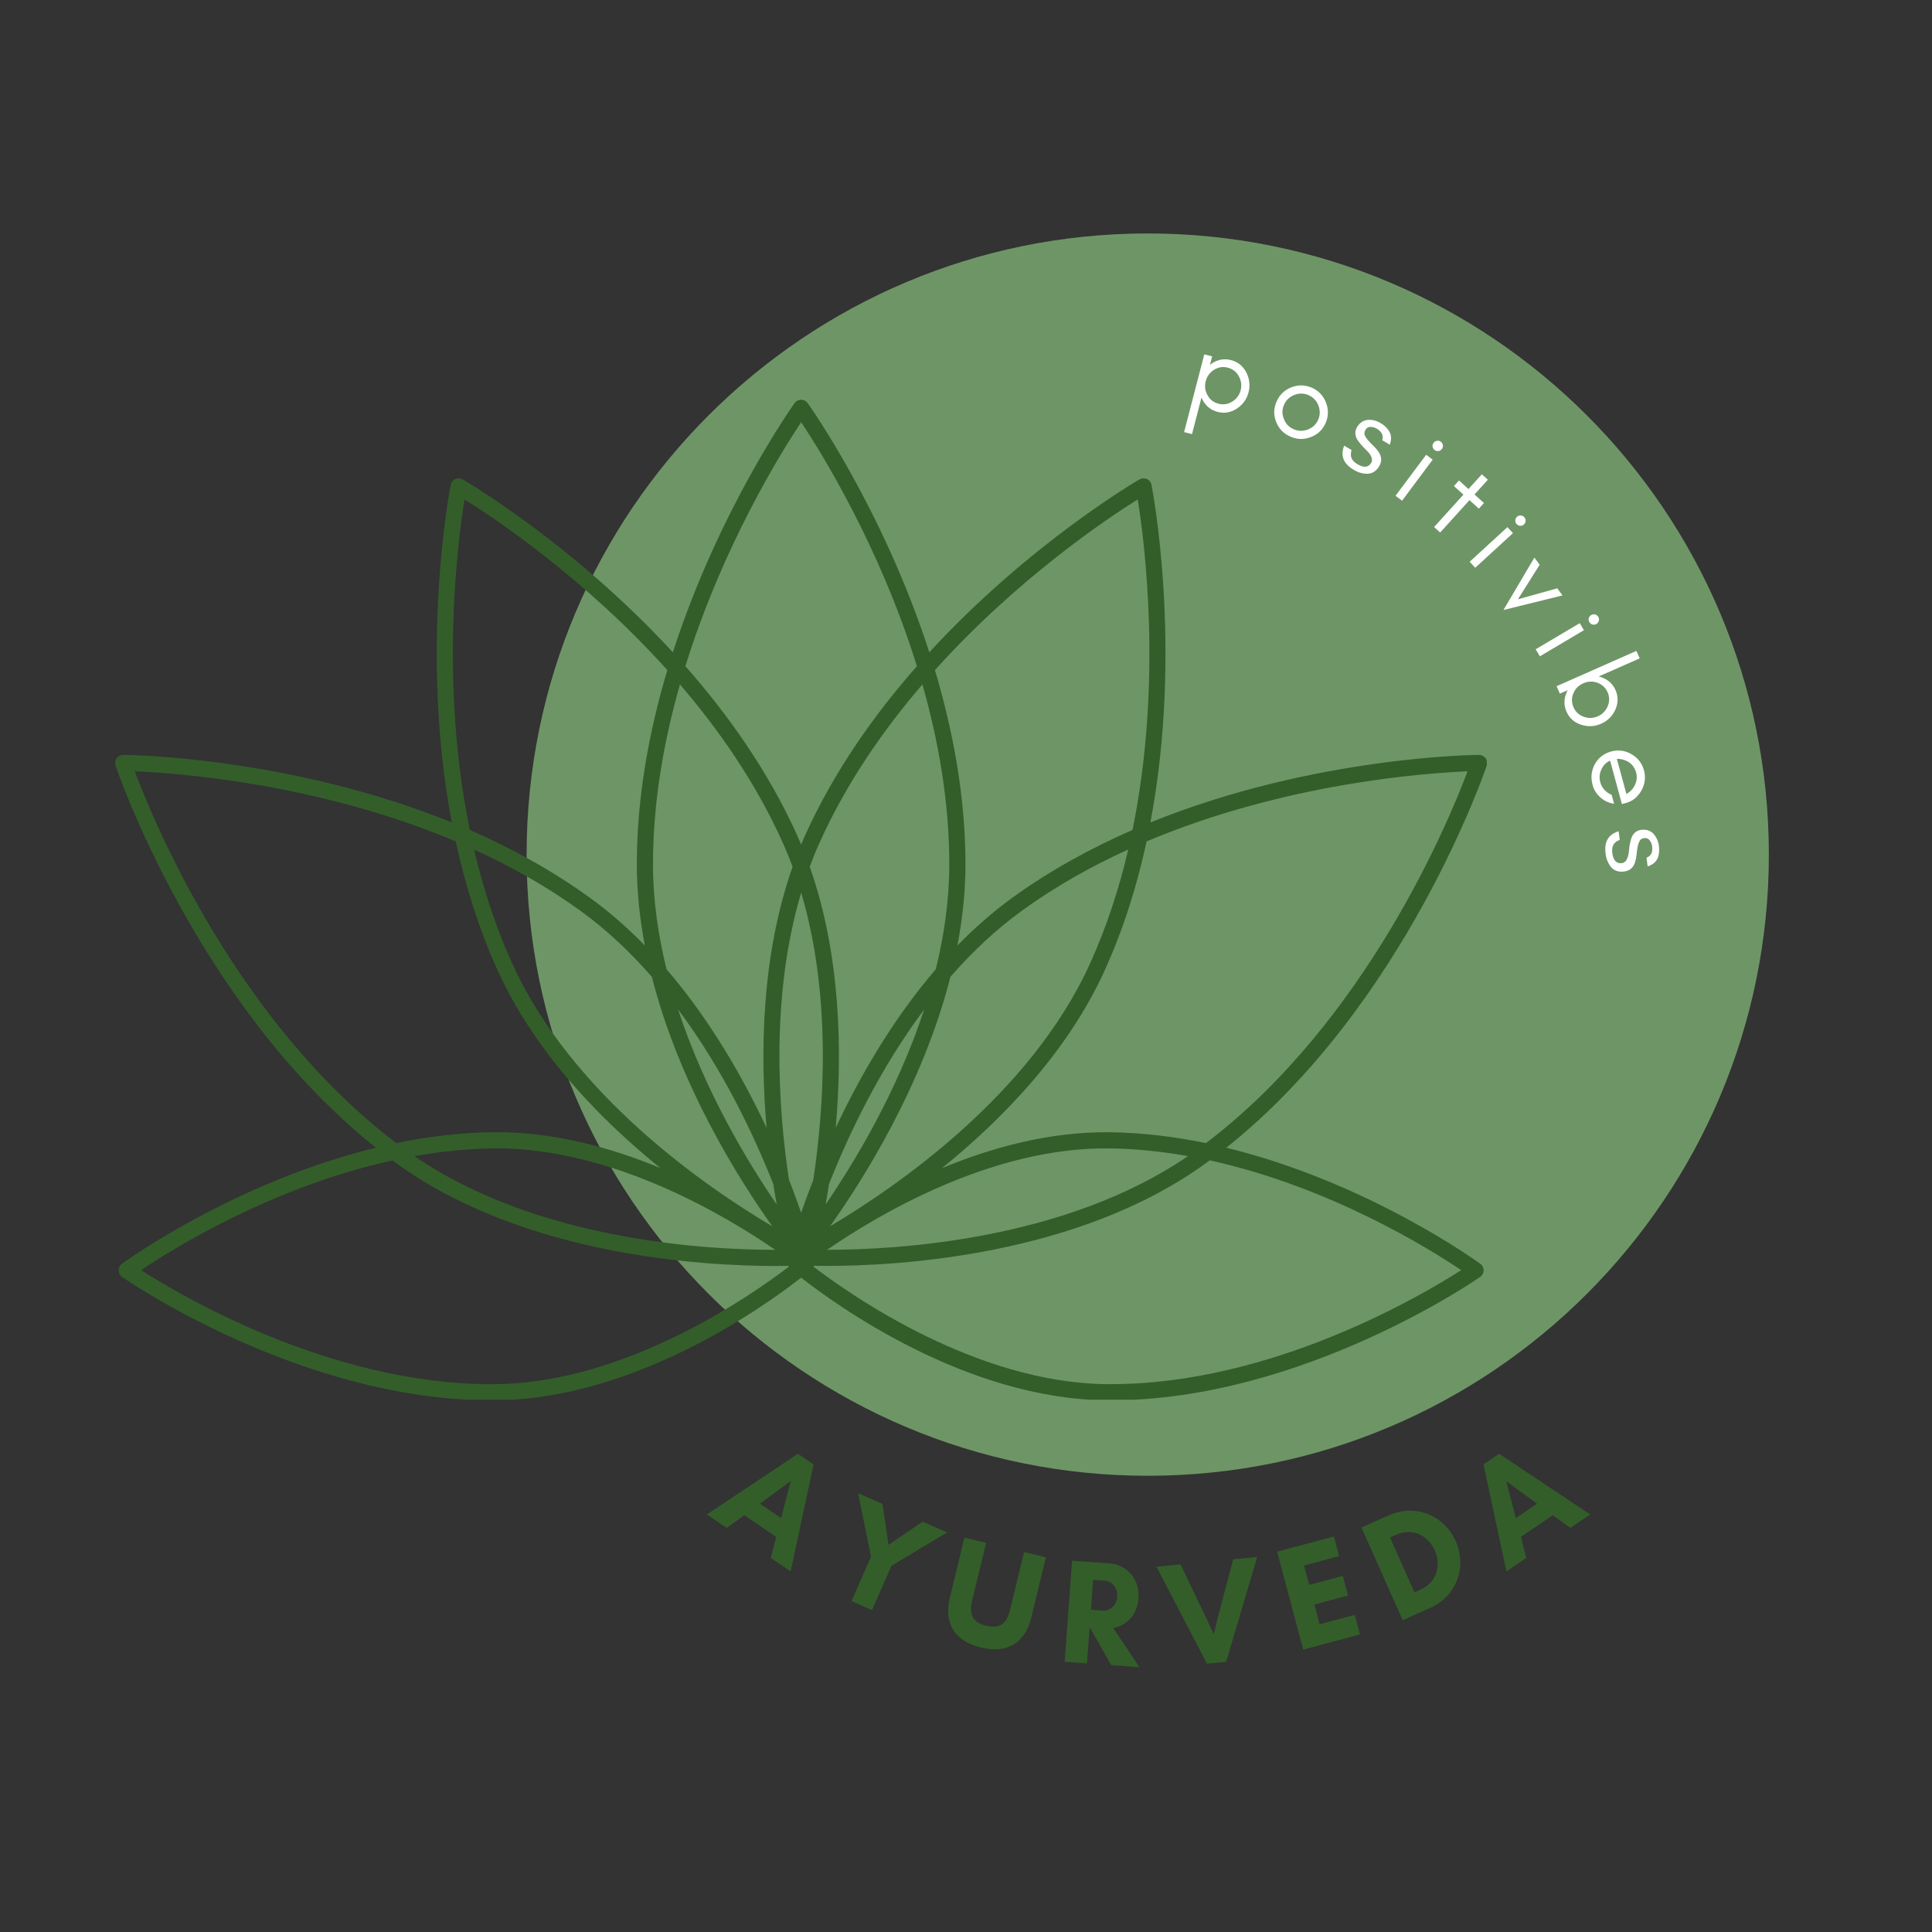 <?xml version="1.0" encoding="UTF-8"?>
<svg xmlns="http://www.w3.org/2000/svg" xmlns:xlink="http://www.w3.org/1999/xlink" width="150" zoomAndPan="magnify" viewBox="0 0 112.5 112.5" height="150" preserveAspectRatio="xMidYMid meet" version="1.0">
  <rect x="0" y="0" width="112.5" height="112.5" fill="#333333" stroke="none"/>
  <defs>
    <g></g>
    <clipPath id="c4ad167adc">
      <path d="M 30.664 13.594 L 103 13.594 L 103 85.934 L 30.664 85.934 Z M 30.664 13.594 " clip-rule="nonzero"></path>
    </clipPath>
    <clipPath id="898340eabb">
      <path d="M 66.832 13.594 C 46.855 13.594 30.664 29.789 30.664 49.762 C 30.664 69.738 46.855 85.934 66.832 85.934 C 86.809 85.934 103 69.738 103 49.762 C 103 29.789 86.809 13.594 66.832 13.594 Z M 66.832 13.594 " clip-rule="nonzero"></path>
    </clipPath>
    <clipPath id="cccc41cf75">
      <path d="M 6.684 23.262 L 86.578 23.262 L 86.578 81.504 L 6.684 81.504 Z M 6.684 23.262 " clip-rule="nonzero"></path>
    </clipPath>
  </defs>
  <g fill="#335e2a" fill-opacity="1">
    <g transform="translate(41.127, 88.163)">
      <g>
        <path d="M 4.355 0.234 L 3.121 -0.605 L 4.918 -1.922 Z M 4.91 3.34 L 6.246 -2.891 L 5.336 -3.508 L 0.035 0.023 L 1.191 0.809 L 2.211 0.066 L 4.07 1.332 L 3.754 2.555 Z M 4.91 3.34 "></path>
      </g>
    </g>
  </g>
  <g fill="#335e2a" fill-opacity="1">
    <g transform="translate(47.524, 92.322)">
      <g>
        <path d="M 2.059 0.906 L 3.25 1.434 L 4.387 -1.148 L 7.625 -3.09 L 6.203 -3.715 L 4.211 -2.363 L 3.867 -4.746 L 2.445 -5.371 L 3.195 -1.676 Z M 2.059 0.906 "></path>
      </g>
    </g>
  </g>
  <g fill="#335e2a" fill-opacity="1">
    <g transform="translate(54.387, 95.182)">
      <g>
        <path d="M 5.246 -4.805 L 4.441 -1.488 C 4.25 -0.695 3.906 -0.305 3.035 -0.516 C 2.176 -0.723 2.039 -1.23 2.23 -2.023 L 3.035 -5.34 L 1.77 -5.645 L 0.922 -2.145 C 0.551 -0.617 1.238 0.391 2.73 0.75 C 4.223 1.113 5.293 0.531 5.664 -0.996 L 6.512 -4.496 Z M 5.246 -4.805 "></path>
      </g>
    </g>
  </g>
  <g fill="#335e2a" fill-opacity="1">
    <g transform="translate(61.477, 96.727)">
      <g>
        <path d="M 1.973 -1.973 L 1.98 -1.969 L 3.23 0.234 L 4.875 0.355 L 3.344 -1.93 C 4.102 -2.059 4.746 -2.672 4.82 -3.668 C 4.902 -4.785 4.109 -5.617 3.156 -5.688 L 2.25 -5.754 L 1.93 -5.777 L 0.949 -5.848 L 0.52 0.039 L 1.816 0.133 Z M 2.867 -4.684 C 3.246 -4.652 3.621 -4.297 3.582 -3.758 C 3.539 -3.195 3.121 -2.914 2.738 -2.941 L 2.047 -2.992 L 2.172 -4.734 Z M 2.867 -4.684 "></path>
      </g>
    </g>
  </g>
  <g fill="#335e2a" fill-opacity="1">
    <g transform="translate(67.863, 97.107)">
      <g>
        <path d="M 5.344 -6.445 L 3.945 -6.309 L 3.043 -2.891 L 2.812 -1.938 L 2.406 -2.828 L 0.879 -6.016 L -0.523 -5.879 L 2.418 -0.234 L 3.535 -0.34 Z M 5.344 -6.445 "></path>
      </g>
    </g>
  </g>
  <g fill="#335e2a" fill-opacity="1">
    <g transform="translate(75.383, 96.189)">
      <g>
        <path d="M 3.504 -2.156 L 1.457 -1.609 L 1.152 -2.758 L 3.113 -3.281 L 2.809 -4.422 L 0.848 -3.898 L 0.547 -5.031 L 2.59 -5.578 L 2.289 -6.719 L -1.016 -5.836 L 0.504 -0.133 L 3.809 -1.016 Z M 3.504 -2.156 "></path>
      </g>
    </g>
  </g>
  <g fill="#335e2a" fill-opacity="1">
    <g transform="translate(81.203, 94.551)">
      <g>
        <path d="M 1.16 -1.828 L -0.262 -5.023 L 0.094 -5.184 C 1.016 -5.594 1.945 -5.172 2.344 -4.273 C 2.742 -3.379 2.43 -2.395 1.52 -1.988 Z M -1.926 -5.605 L 0.477 -0.211 L 2.078 -0.926 C 3.609 -1.605 4.234 -3.293 3.559 -4.816 C 2.879 -6.336 1.199 -6.996 -0.324 -6.316 Z M -1.926 -5.605 "></path>
      </g>
    </g>
  </g>
  <g fill="#335e2a" fill-opacity="1">
    <g transform="translate(87.685, 91.526)">
      <g>
        <path d="M 1.816 -3.965 L 0.582 -3.125 L 0.02 -5.281 Z M 4.91 -3.34 L -0.391 -6.871 L -1.301 -6.254 L 0.035 -0.023 L 1.191 -0.809 L 0.875 -2.031 L 2.734 -3.297 L 3.754 -2.555 Z M 4.91 -3.34 "></path>
      </g>
    </g>
  </g>
  <g clip-path="url(#c4ad167adc)">
    <g clip-path="url(#898340eabb)">
      <path fill="#6e9566" d="M 30.664 13.594 L 103 13.594 L 103 85.934 L 30.664 85.934 Z M 30.664 13.594 " fill-opacity="1" fill-rule="nonzero"></path>
    </g>
  </g>
  <g clip-path="url(#cccc41cf75)">
    <path fill="#335e2a" d="M 86.574 44.574 C 86.621 44.434 86.598 44.273 86.508 44.152 C 86.422 44.031 86.277 43.957 86.125 43.957 C 86.004 43.957 76.52 44.023 66.988 47.891 C 68.914 37.73 67.074 28.348 67.051 28.227 C 67.023 28.078 66.922 27.953 66.785 27.895 C 66.648 27.832 66.488 27.84 66.355 27.914 C 66.262 27.965 59.953 31.633 54.113 37.984 C 51.426 29.645 47.094 23.562 47.031 23.473 C 46.945 23.352 46.801 23.277 46.652 23.277 C 46.5 23.277 46.355 23.352 46.27 23.473 C 46.203 23.562 41.871 29.645 39.18 37.984 C 33.344 31.637 27.035 27.969 26.941 27.914 C 26.809 27.84 26.648 27.832 26.512 27.895 C 26.375 27.957 26.277 28.082 26.246 28.23 C 26.223 28.352 24.383 37.73 26.309 47.891 C 16.777 44.027 7.293 43.957 7.172 43.957 C 7.023 43.957 6.879 44.031 6.789 44.152 C 6.703 44.273 6.68 44.434 6.727 44.574 C 6.773 44.719 11.434 58.504 21.891 66.832 C 13.613 68.844 7.18 73.531 7.098 73.59 C 6.977 73.68 6.906 73.824 6.906 73.977 C 6.91 74.125 6.984 74.266 7.105 74.355 C 7.211 74.426 17.43 81.539 28.609 81.539 C 28.703 81.539 28.801 81.539 28.895 81.539 C 36.996 81.449 44.473 76.102 46.648 74.398 C 48.828 76.102 56.301 81.449 64.402 81.539 C 64.496 81.539 64.594 81.539 64.688 81.539 C 75.863 81.539 86.086 74.43 86.191 74.355 C 86.316 74.27 86.387 74.129 86.391 73.977 C 86.391 73.824 86.32 73.68 86.199 73.59 C 86.117 73.531 79.684 68.844 71.406 66.832 C 81.867 58.504 86.527 44.719 86.574 44.574 Z M 66.25 29.082 C 66.629 31.434 67.719 39.668 65.945 48.328 C 63.555 49.371 61.184 50.66 58.977 52.254 C 57.816 53.094 56.742 54.043 55.75 55.055 C 56.043 53.512 56.219 51.93 56.219 50.336 C 56.219 46.383 55.488 42.523 54.441 39.02 C 59.266 33.66 64.527 30.156 66.25 29.082 Z M 38.023 50.336 C 38.023 46.691 38.66 43.125 39.594 39.855 C 41.867 42.5 43.992 45.562 45.539 48.98 C 45.762 49.473 45.965 49.969 46.152 50.477 C 44.332 55.641 44.258 61.297 44.637 65.676 C 43.27 62.758 41.359 59.402 38.812 56.438 C 38.324 54.461 38.023 52.406 38.023 50.336 Z M 54.492 56.438 C 51.945 59.402 50.031 62.754 48.664 65.672 C 49.047 61.297 48.973 55.637 47.152 50.473 C 47.336 49.969 47.539 49.469 47.766 48.977 C 49.312 45.562 51.438 42.5 53.711 39.855 C 54.645 43.125 55.277 46.691 55.277 50.336 C 55.277 52.406 54.977 54.461 54.492 56.438 Z M 48.273 68.945 C 49.398 66.102 51.199 62.285 53.816 58.777 C 52.25 63.555 49.762 67.672 48.078 70.129 C 48.145 69.762 48.207 69.367 48.273 68.945 Z M 47.359 68.703 C 47.082 69.406 46.848 70.051 46.652 70.617 C 46.453 70.051 46.219 69.402 45.941 68.699 C 45.316 64.559 44.855 58.012 46.652 51.977 C 48.445 58.012 47.98 64.562 47.359 68.703 Z M 45.027 68.945 C 45.094 69.367 45.16 69.762 45.223 70.129 C 43.539 67.672 41.051 63.555 39.484 58.777 C 42.102 62.281 43.902 66.102 45.027 68.945 Z M 44.973 71.41 C 41.129 69.133 33.297 63.762 29.824 56.098 C 28.844 53.938 28.125 51.695 27.605 49.469 C 29.723 50.434 31.816 51.602 33.773 53.016 C 35.328 54.137 36.719 55.461 37.957 56.883 C 39.574 63.23 43.059 68.727 44.973 71.41 Z M 55.344 56.879 C 56.586 55.457 57.977 54.137 59.531 53.012 C 61.484 51.598 63.578 50.43 65.699 49.465 C 65.176 51.695 64.457 53.934 63.477 56.098 C 60.008 63.754 52.176 69.129 48.332 71.406 C 50.242 68.723 53.727 63.227 55.344 56.879 Z M 46.652 24.582 C 47.789 26.297 51.215 31.781 53.391 38.793 C 50.918 41.598 48.586 44.887 46.906 48.586 C 46.816 48.781 46.734 48.98 46.652 49.176 C 46.566 48.977 46.484 48.781 46.395 48.586 C 44.719 44.887 42.383 41.598 39.91 38.793 C 42.086 31.781 45.512 26.297 46.652 24.582 Z M 27.051 29.082 C 28.773 30.156 34.039 33.66 38.859 39.02 C 37.812 42.523 37.082 46.383 37.082 50.336 C 37.082 51.93 37.254 53.512 37.547 55.055 C 36.559 54.039 35.484 53.094 34.32 52.254 C 32.113 50.66 29.742 49.371 27.355 48.328 C 25.582 39.668 26.668 31.434 27.051 29.082 Z M 7.848 44.914 C 10.219 45.012 18.441 45.578 26.539 48.996 C 27.082 51.508 27.863 54.047 28.969 56.484 C 31.129 61.254 34.918 65.156 38.445 68.012 C 35.551 66.812 32.188 65.891 28.727 65.93 C 26.797 65.949 24.902 66.188 23.078 66.562 C 13.723 59.465 8.914 47.762 7.848 44.914 Z M 45.141 72.777 C 41.145 72.781 31.309 72.238 24.125 67.32 C 25.625 67.055 27.168 66.891 28.734 66.871 C 28.801 66.871 28.863 66.867 28.93 66.867 C 35.699 66.871 42.258 70.793 45.141 72.777 Z M 28.887 80.598 C 28.793 80.602 28.699 80.602 28.609 80.602 C 19.215 80.602 10.48 75.414 8.215 73.961 C 9.992 72.762 15.816 69.113 22.859 67.57 C 22.941 67.633 23.027 67.699 23.113 67.758 C 30.547 73.133 40.984 73.719 45.164 73.719 C 45.438 73.719 45.684 73.715 45.898 73.711 C 45.906 73.73 45.914 73.746 45.926 73.766 C 43.648 75.5 36.434 80.516 28.887 80.598 Z M 85.086 73.961 C 82.816 75.414 74.086 80.598 64.691 80.598 C 64.602 80.598 64.508 80.598 64.414 80.598 C 56.867 80.512 49.652 75.5 47.375 73.762 C 47.387 73.742 47.395 73.727 47.402 73.707 C 47.621 73.711 47.863 73.715 48.137 73.715 C 52.316 73.715 62.758 73.129 70.188 67.754 C 70.273 67.691 70.355 67.629 70.441 67.566 C 77.48 69.113 83.309 72.762 85.086 73.961 Z M 48.16 72.777 C 51.07 70.773 57.719 66.793 64.566 66.871 C 66.129 66.887 67.676 67.055 69.176 67.32 C 61.996 72.234 52.16 72.777 48.16 72.777 Z M 70.223 66.562 C 68.398 66.188 66.504 65.949 64.578 65.93 C 61.113 65.895 57.742 66.82 54.848 68.023 C 58.375 65.168 62.172 61.262 64.336 56.484 C 65.441 54.047 66.223 51.508 66.766 48.996 C 74.863 45.578 83.082 45.012 85.453 44.914 C 84.387 47.762 79.578 59.465 70.223 66.562 Z M 70.223 66.562 " fill-opacity="1" fill-rule="nonzero"></path>
  </g>
  <g fill="#ffffff" fill-opacity="1">
    <g transform="translate(68.884, 23.392)">
      <g>
        <path d="M 0.527 1.887 L 1.078 -0.246 C 1.09 -0.199 1.113 -0.16 1.133 -0.125 C 1.328 0.254 1.625 0.492 2.023 0.594 C 2.418 0.695 2.789 0.633 3.145 0.395 C 3.484 0.168 3.715 -0.145 3.82 -0.551 C 3.922 -0.949 3.875 -1.332 3.691 -1.703 C 3.492 -2.078 3.199 -2.32 2.805 -2.422 C 2.406 -2.527 2.031 -2.457 1.676 -2.227 C 1.641 -2.199 1.602 -2.176 1.57 -2.141 L 1.699 -2.641 L 1.242 -2.758 L 0.066 1.77 Z M 3.359 -0.668 C 3.285 -0.387 3.125 -0.164 2.875 -0.012 C 2.621 0.148 2.352 0.191 2.07 0.117 C 1.781 0.043 1.566 -0.125 1.426 -0.387 C 1.281 -0.641 1.254 -0.914 1.324 -1.195 C 1.398 -1.473 1.555 -1.699 1.805 -1.855 C 2.055 -2.016 2.328 -2.059 2.617 -1.98 C 2.898 -1.91 3.113 -1.742 3.254 -1.48 C 3.398 -1.219 3.43 -0.945 3.359 -0.668 Z M 3.359 -0.668 "></path>
      </g>
    </g>
  </g>
  <g fill="#ffffff" fill-opacity="1">
    <g transform="translate(73.457, 24.653)">
      <g>
        <path d="M 3.305 -0.219 C 3.184 0.055 2.988 0.242 2.711 0.352 C 2.426 0.465 2.156 0.461 1.883 0.344 C 1.605 0.227 1.41 0.031 1.305 -0.254 C 1.188 -0.531 1.191 -0.801 1.309 -1.074 C 1.426 -1.348 1.621 -1.539 1.906 -1.652 C 2.18 -1.766 2.461 -1.762 2.734 -1.645 C 3.008 -1.527 3.195 -1.328 3.312 -1.051 C 3.418 -0.766 3.422 -0.492 3.305 -0.219 Z M 3.738 -0.031 C 3.906 -0.426 3.91 -0.824 3.75 -1.223 C 3.59 -1.625 3.312 -1.91 2.922 -2.082 C 2.523 -2.25 2.125 -2.254 1.723 -2.094 C 1.324 -1.934 1.043 -1.656 0.875 -1.262 C 0.703 -0.863 0.695 -0.469 0.859 -0.074 C 1.02 0.328 1.301 0.609 1.695 0.777 C 2.082 0.945 2.48 0.953 2.883 0.793 C 3.281 0.641 3.566 0.367 3.738 -0.031 Z M 3.738 -0.031 "></path>
      </g>
    </g>
  </g>
  <g fill="#ffffff" fill-opacity="1">
    <g transform="translate(77.686, 26.571)">
      <g>
        <path d="M 1.02 0.121 C 0.961 -0.008 0.957 -0.172 1.016 -0.363 L 0.586 -0.621 C 0.355 -0.039 0.535 0.426 1.129 0.777 C 1.27 0.863 1.402 0.93 1.547 0.965 C 1.691 1.004 1.824 1.02 1.961 1.016 C 2.238 1 2.457 0.855 2.621 0.582 C 2.789 0.305 2.781 0.031 2.59 -0.258 C 2.508 -0.379 2.41 -0.492 2.297 -0.602 C 2.184 -0.707 2.082 -0.812 1.992 -0.914 C 1.898 -1.02 1.832 -1.121 1.789 -1.219 C 1.746 -1.316 1.754 -1.422 1.824 -1.539 C 1.891 -1.656 1.992 -1.715 2.117 -1.711 C 2.242 -1.715 2.371 -1.676 2.492 -1.605 C 2.621 -1.527 2.715 -1.434 2.773 -1.332 C 2.832 -1.234 2.848 -1.098 2.805 -0.934 L 3.242 -0.676 C 3.34 -0.961 3.34 -1.207 3.234 -1.402 C 3.129 -1.609 2.957 -1.785 2.707 -1.934 C 2.465 -2.082 2.207 -2.141 1.949 -2.121 C 1.695 -2.09 1.488 -1.953 1.332 -1.699 C 1.262 -1.574 1.23 -1.445 1.238 -1.312 C 1.246 -1.172 1.301 -1.039 1.395 -0.902 C 1.48 -0.781 1.578 -0.668 1.684 -0.555 C 1.793 -0.449 1.895 -0.344 1.992 -0.238 C 2.199 0.008 2.258 0.215 2.16 0.379 C 1.992 0.656 1.727 0.68 1.355 0.457 C 1.199 0.363 1.082 0.254 1.02 0.121 Z M 1.02 0.121 "></path>
      </g>
    </g>
  </g>
  <g fill="#ffffff" fill-opacity="1">
    <g transform="translate(80.827, 28.546)">
      <g>
        <path d="M 3.191 -2.625 C 3.176 -2.703 3.137 -2.777 3.07 -2.824 C 3.008 -2.875 2.926 -2.891 2.852 -2.879 C 2.766 -2.867 2.699 -2.824 2.648 -2.758 C 2.602 -2.691 2.578 -2.617 2.594 -2.539 C 2.602 -2.457 2.645 -2.391 2.711 -2.34 C 2.777 -2.293 2.852 -2.27 2.938 -2.281 C 3.012 -2.293 3.086 -2.332 3.133 -2.398 C 3.184 -2.465 3.199 -2.543 3.191 -2.625 Z M 0.816 0.609 L 2.598 -1.781 L 2.219 -2.066 L 0.434 0.324 Z M 0.816 0.609 "></path>
      </g>
    </g>
  </g>
  <g fill="#ffffff" fill-opacity="1">
    <g transform="translate(82.856, 30.099)">
      <g>
        <path d="M 1.805 -1.797 L 2.359 -1.297 L 0.652 0.59 L 1.004 0.91 L 2.711 -0.977 L 3.258 -0.48 L 3.555 -0.809 L 3.004 -1.305 L 3.781 -2.164 L 3.43 -2.48 L 2.652 -1.621 L 2.102 -2.121 Z M 1.805 -1.797 "></path>
      </g>
    </g>
  </g>
  <g fill="#ffffff" fill-opacity="1">
    <g transform="translate(85.212, 32.312)">
      <g>
        <path d="M 3.625 -1.984 C 3.625 -2.062 3.602 -2.141 3.543 -2.203 C 3.488 -2.262 3.414 -2.293 3.336 -2.297 C 3.25 -2.301 3.18 -2.27 3.117 -2.215 C 3.059 -2.16 3.023 -2.09 3.023 -2.008 C 3.016 -1.926 3.047 -1.855 3.102 -1.793 C 3.156 -1.734 3.227 -1.699 3.312 -1.695 C 3.387 -1.691 3.465 -1.715 3.527 -1.77 C 3.586 -1.824 3.617 -1.902 3.625 -1.984 Z M 0.688 0.75 L 2.887 -1.266 L 2.566 -1.617 L 0.367 0.398 Z M 0.688 0.75 "></path>
      </g>
    </g>
  </g>
  <g fill="#ffffff" fill-opacity="1">
    <g transform="translate(86.913, 34.192)">
      <g>
        <path d="M 0.633 1.328 L 4.07 0.48 L 3.766 0.066 L 1.477 0.703 L 2.742 -1.309 L 2.434 -1.723 Z M 0.633 1.328 "></path>
      </g>
    </g>
  </g>
  <g fill="#ffffff" fill-opacity="1">
    <g transform="translate(89.145, 37.342)">
      <g>
        <path d="M 3.957 -1.195 C 3.973 -1.273 3.965 -1.355 3.922 -1.426 C 3.879 -1.496 3.812 -1.543 3.738 -1.562 C 3.656 -1.582 3.578 -1.566 3.508 -1.527 C 3.438 -1.484 3.387 -1.422 3.371 -1.344 C 3.348 -1.266 3.363 -1.188 3.402 -1.117 C 3.445 -1.047 3.508 -0.996 3.59 -0.977 C 3.664 -0.957 3.746 -0.965 3.816 -1.008 C 3.887 -1.047 3.934 -1.117 3.957 -1.195 Z M 0.52 0.875 L 3.086 -0.645 L 2.844 -1.055 L 0.277 0.465 Z M 0.52 0.875 "></path>
      </g>
    </g>
  </g>
  <g fill="#ffffff" fill-opacity="1">
    <g transform="translate(90.432, 39.492)">
      <g>
        <path d="M 0.398 0.898 L 0.863 0.695 C 0.832 0.727 0.816 0.773 0.801 0.809 C 0.625 1.199 0.621 1.578 0.789 1.957 C 0.953 2.328 1.238 2.582 1.645 2.711 C 2.031 2.836 2.418 2.82 2.801 2.652 C 3.18 2.484 3.453 2.211 3.629 1.836 C 3.797 1.449 3.805 1.066 3.641 0.695 C 3.477 0.316 3.188 0.066 2.785 -0.066 C 2.742 -0.078 2.699 -0.098 2.652 -0.098 L 5.047 -1.156 L 4.855 -1.59 L 0.207 0.465 Z M 2.609 2.219 C 2.344 2.336 2.066 2.348 1.793 2.246 C 1.512 2.148 1.312 1.961 1.195 1.695 C 1.074 1.422 1.07 1.148 1.188 0.875 C 1.297 0.605 1.496 0.414 1.762 0.297 C 2.023 0.18 2.297 0.164 2.578 0.262 C 2.855 0.359 3.059 0.547 3.18 0.82 C 3.297 1.086 3.297 1.359 3.184 1.633 C 3.066 1.906 2.871 2.102 2.609 2.219 Z M 2.609 2.219 "></path>
      </g>
    </g>
  </g>
  <g fill="#ffffff" fill-opacity="1">
    <g transform="translate(92.283, 43.861)">
      <g>
        <path d="M 2.402 2.895 C 2.793 2.789 3.09 2.539 3.305 2.156 C 3.504 1.789 3.555 1.395 3.445 0.996 C 3.332 0.578 3.086 0.266 2.711 0.051 C 2.336 -0.164 1.945 -0.211 1.531 -0.102 C 1.113 0.016 0.801 0.254 0.59 0.625 C 0.492 0.801 0.43 0.984 0.402 1.191 C 0.371 1.395 0.391 1.621 0.461 1.875 C 0.531 2.133 0.676 2.359 0.898 2.566 C 1.125 2.77 1.398 2.895 1.707 2.945 L 1.562 2.422 C 1.398 2.352 1.258 2.258 1.141 2.129 C 1.02 2 0.945 1.852 0.902 1.688 C 0.832 1.438 0.852 1.195 0.961 0.953 C 1.066 0.715 1.234 0.535 1.473 0.43 L 2.16 2.961 Z M 2.422 2.371 L 1.867 0.328 C 1.992 0.324 2.113 0.34 2.238 0.375 C 2.633 0.492 2.883 0.742 2.988 1.121 C 3.055 1.363 3.031 1.602 2.926 1.832 C 2.816 2.074 2.648 2.246 2.422 2.371 Z M 2.422 2.371 "></path>
      </g>
    </g>
  </g>
  <g fill="#ffffff" fill-opacity="1">
    <g transform="translate(93.4, 48.334)">
      <g>
        <path d="M 0.539 0.871 C 0.605 0.746 0.727 0.641 0.918 0.57 L 0.852 0.07 C 0.254 0.254 0 0.684 0.094 1.367 C 0.113 1.531 0.145 1.676 0.207 1.812 C 0.266 1.949 0.332 2.062 0.422 2.168 C 0.609 2.375 0.859 2.457 1.172 2.414 C 1.496 2.375 1.707 2.195 1.812 1.867 C 1.855 1.73 1.883 1.582 1.898 1.426 C 1.91 1.273 1.934 1.125 1.957 0.992 C 1.98 0.852 2.02 0.738 2.066 0.645 C 2.117 0.547 2.203 0.488 2.34 0.469 C 2.473 0.453 2.582 0.492 2.656 0.594 C 2.738 0.691 2.789 0.816 2.805 0.957 C 2.824 1.102 2.809 1.234 2.77 1.344 C 2.727 1.453 2.633 1.547 2.477 1.613 L 2.543 2.117 C 2.832 2.02 3.023 1.863 3.113 1.66 C 3.207 1.449 3.234 1.207 3.199 0.918 C 3.16 0.637 3.047 0.398 2.871 0.207 C 2.691 0.027 2.453 -0.051 2.16 -0.012 C 2.02 0.008 1.895 0.062 1.797 0.152 C 1.695 0.246 1.621 0.375 1.574 0.531 C 1.531 0.672 1.504 0.82 1.48 0.973 C 1.469 1.125 1.445 1.273 1.426 1.41 C 1.363 1.727 1.234 1.902 1.047 1.926 C 0.727 1.969 0.543 1.773 0.484 1.344 C 0.461 1.164 0.473 1.004 0.539 0.871 Z M 0.539 0.871 "></path>
      </g>
    </g>
  </g>
</svg>
